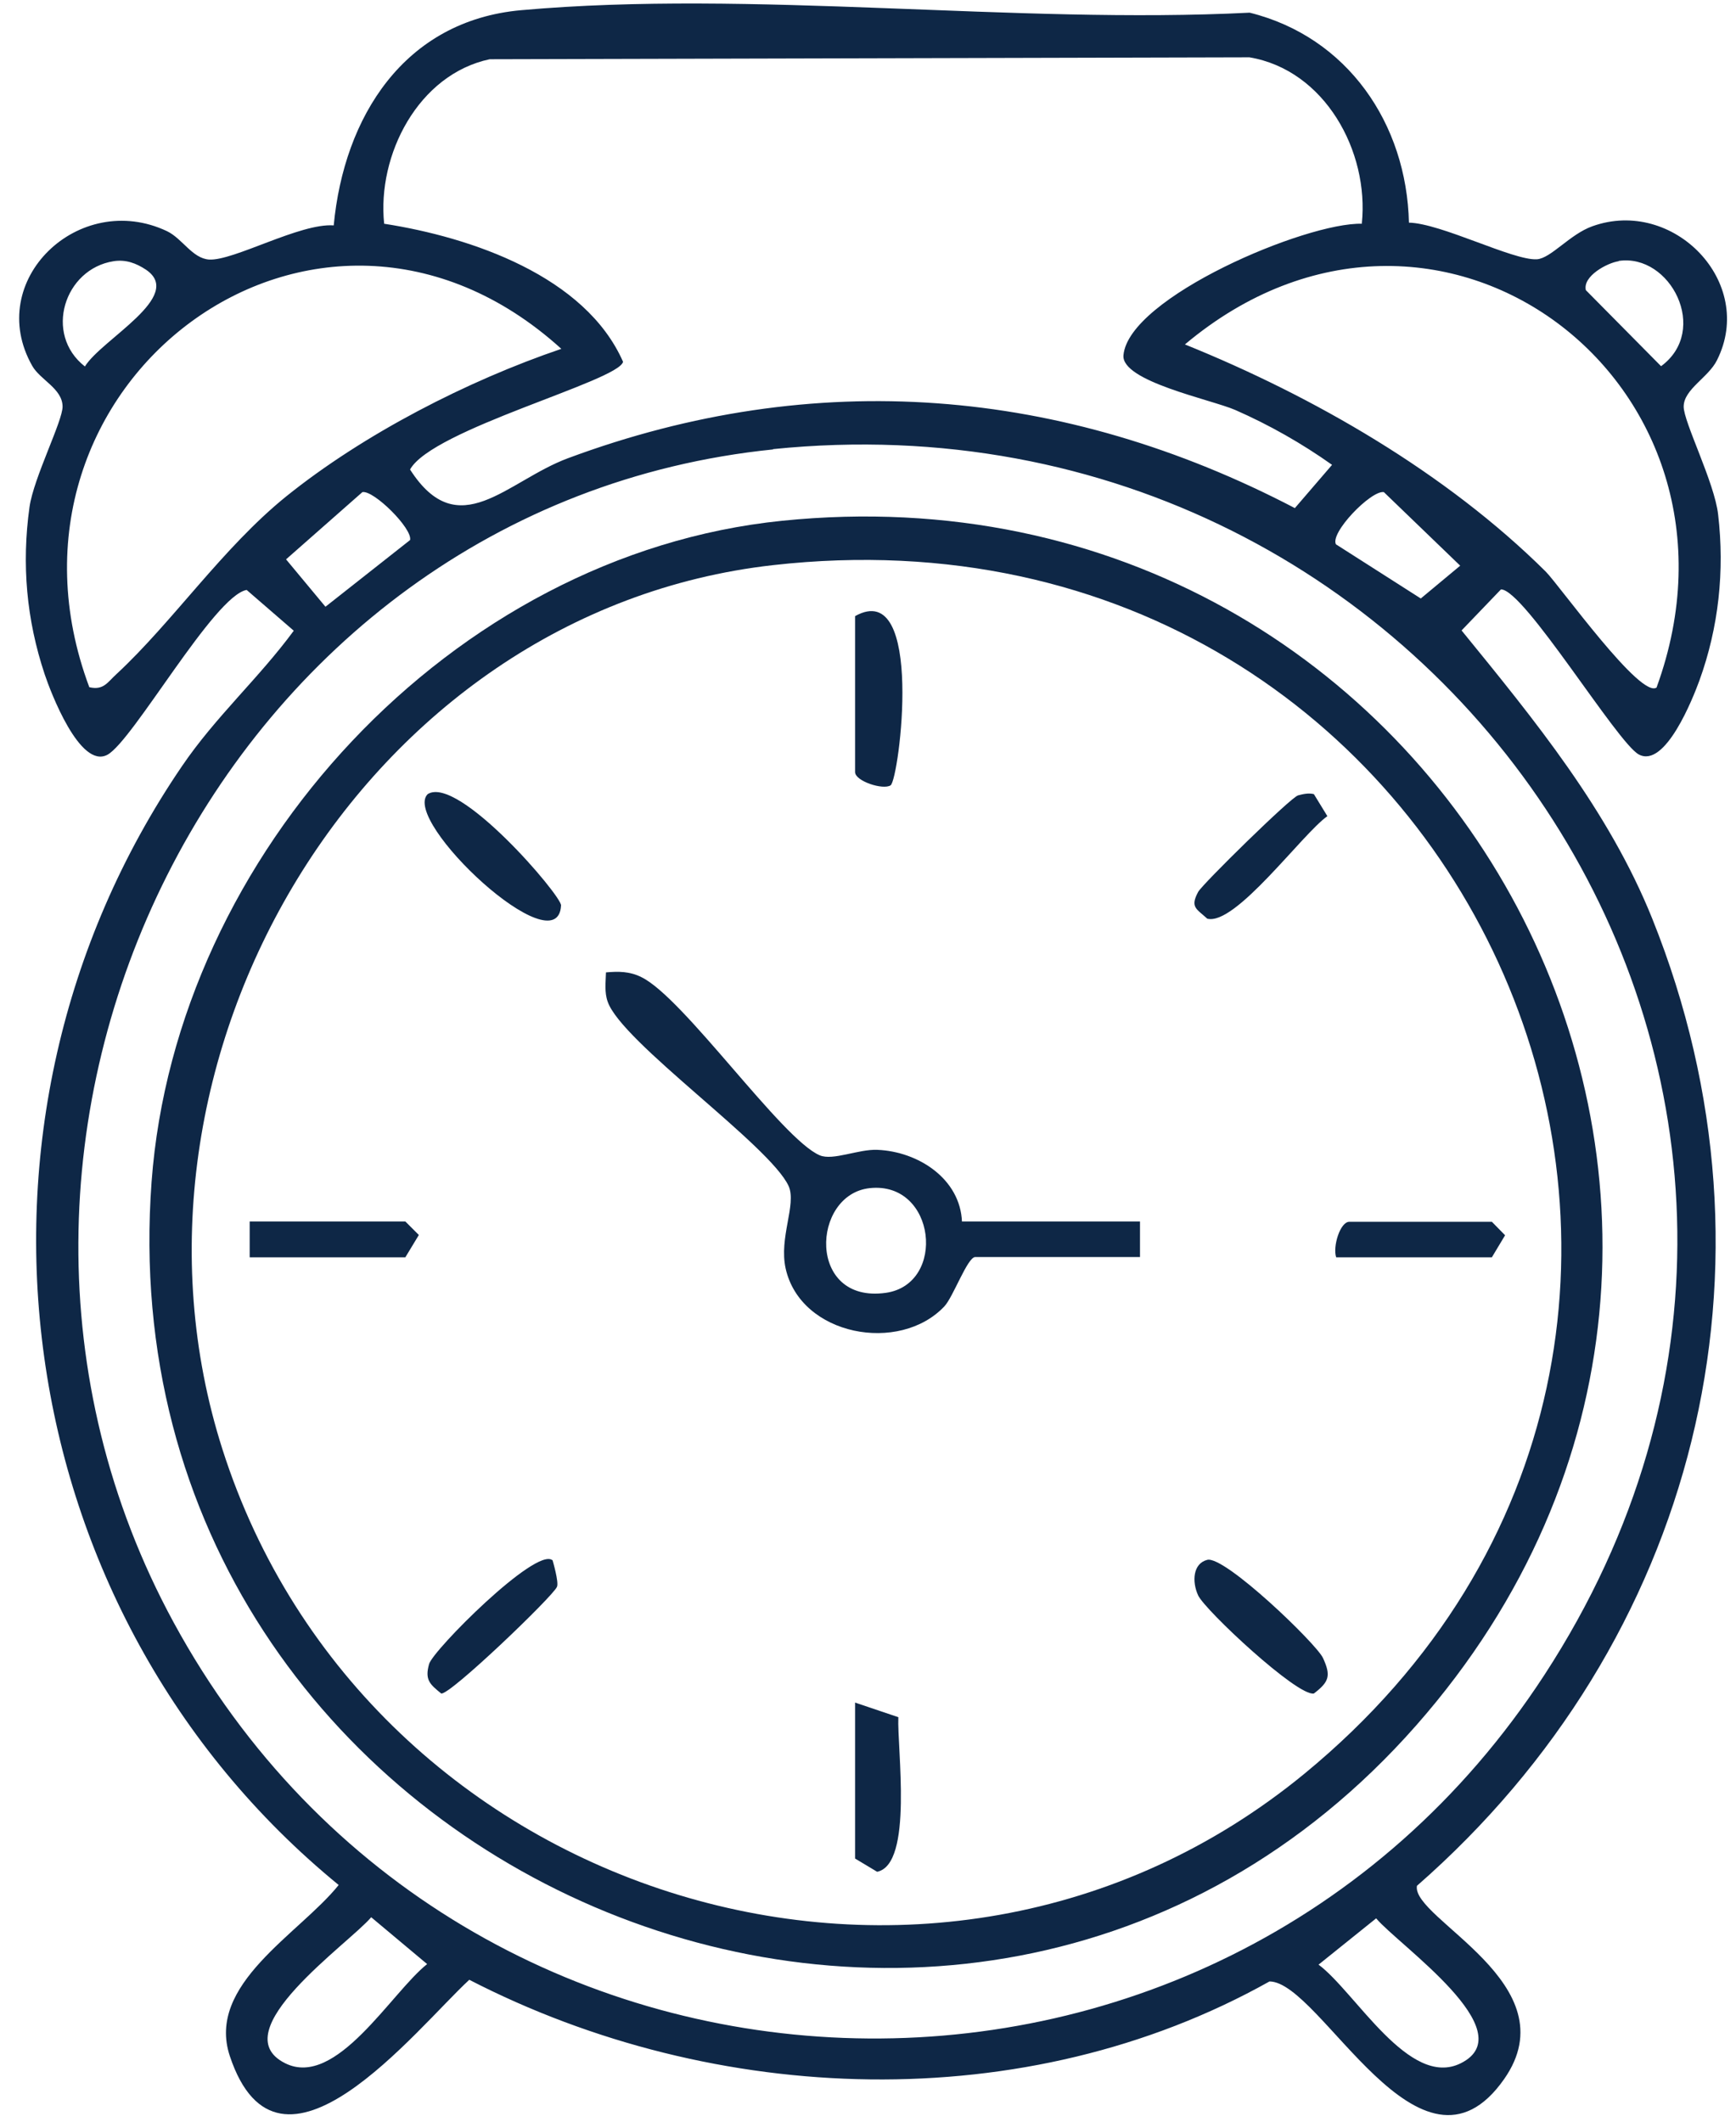 <svg width="63" height="77" viewBox="0 0 63 77" fill="none" xmlns="http://www.w3.org/2000/svg">
<path d="M51.121 8.08C52.291 8.1 54.911 9.46 55.771 9.41C56.281 9.38 56.971 8.5 57.791 8.21C60.721 7.16 63.731 10.24 62.311 13.07C62.001 13.7 61.111 14.12 61.101 14.75C61.091 15.3 62.221 17.51 62.351 18.67C62.591 20.72 62.371 22.77 61.671 24.7C61.441 25.33 60.431 27.9 59.471 27.38C58.681 26.95 55.311 21.39 54.471 21.39L53.041 22.88C55.681 26.12 58.381 29.41 59.961 33.34C65.021 45.95 61.541 59.59 51.421 68.44C51.211 69.64 57.011 72 54.581 75.46C51.541 79.79 47.931 71.92 46.071 71.91C37.221 76.87 25.951 76.45 17.031 71.85C15.091 73.64 10.131 79.99 8.341 74.62C7.471 72.01 10.861 70.19 12.291 68.41C0.201 58.52 -2.219 40.75 6.601 27.81C7.831 26 9.381 24.63 10.661 22.89L8.951 21.41C7.771 21.62 4.831 26.88 3.901 27.39C2.901 27.93 1.831 25.1 1.621 24.47C0.961 22.49 0.781 20.48 1.071 18.4C1.221 17.34 2.281 15.27 2.271 14.75C2.261 14.1 1.461 13.79 1.171 13.28C-0.589 10.18 2.871 6.88 6.061 8.39C6.621 8.66 6.981 9.38 7.591 9.42C8.481 9.47 10.891 8.09 12.111 8.18C12.481 4.25 14.661 0.75 18.911 0.37C27.291 -0.38 36.851 0.89 45.351 0.46C48.901 1.34 51.051 4.49 51.131 8.09L51.121 8.08ZM49.421 8.11C49.691 5.5 48.081 2.54 45.341 2.08L17.771 2.15C15.181 2.7 13.681 5.62 13.941 8.12C17.101 8.61 21.241 10.02 22.611 13.13C22.451 13.83 15.681 15.58 14.881 17.04C16.641 19.78 18.381 17.46 20.611 16.63C29.571 13.3 38.561 14.04 46.991 18.44L48.341 16.87C47.241 16.09 46.061 15.42 44.831 14.88C43.961 14.5 40.681 13.84 40.771 12.89C40.961 10.79 47.411 8.06 49.431 8.12L49.421 8.11ZM4.121 9.48C2.331 9.76 1.581 12.13 3.081 13.3C3.691 12.31 6.711 10.75 5.301 9.79C4.941 9.55 4.561 9.41 4.121 9.48ZM58.741 9.48C58.331 9.54 57.431 10.02 57.551 10.53L60.281 13.29C62.051 11.99 60.621 9.19 58.741 9.47V9.48ZM20.371 12.66C11.511 4.63 -0.859 13.96 3.241 24.94C3.761 25.06 3.901 24.76 4.221 24.47C6.271 22.57 8.071 19.89 10.381 18.02C13.201 15.75 16.961 13.82 20.371 12.66ZM60.121 24.94C64.141 13.9 52.131 4.83 43.001 12.5C47.681 14.39 52.481 17.16 56.091 20.74C56.591 21.24 59.581 25.44 60.131 24.94H60.121ZM28.061 16.31C7.981 18.35 -3.259 41.29 6.301 58.88C16.781 78.16 44.071 79.18 56.051 60.78C69.661 39.89 52.601 13.8 28.051 16.3L28.061 16.31ZM13.151 17.86L10.381 20.3L11.811 22.02L14.881 19.6C14.981 19.19 13.561 17.78 13.151 17.86ZM48.491 19.76L51.561 21.72L52.991 20.53L50.221 17.86C49.761 17.78 48.221 19.37 48.491 19.77V19.76ZM13.471 69.58C12.661 70.54 8.041 73.73 10.351 74.88C12.201 75.8 14.201 72.31 15.501 71.28L13.471 69.58ZM49.941 69.62L47.851 71.3C49.191 72.3 51.141 75.81 53.011 74.88C55.321 73.73 50.741 70.58 49.941 69.62Z" fill="#0E2746"/>
<path d="M28.381 18.9C52.7 16.42 67.551 44.25 51.401 62.61C34.891 81.37 3.651 68.01 5.501 42.89C6.381 31 16.401 20.12 28.381 18.9ZM28.051 20.51C13.161 22.19 3.58 38.5 8.07 52.59C13.3 68.99 33.901 75.41 47.34 64.37C66.8 48.38 53.581 17.63 28.051 20.51Z" fill="#0E2746"/>
<path d="M34.911 44.33H41.371V45.62H35.392C35.111 45.62 34.592 47.07 34.272 47.41C32.642 49.14 29.061 48.48 28.512 46.04C28.262 44.91 28.912 43.72 28.622 43.05C27.962 41.58 22.552 37.82 22.052 36.35C21.931 36.01 21.982 35.64 21.991 35.29C22.442 35.25 22.852 35.25 23.271 35.46C24.811 36.2 28.372 41.35 29.752 41.93C30.232 42.13 31.151 41.7 31.841 41.73C33.321 41.79 34.852 42.78 34.911 44.35V44.33ZM31.561 43.12C29.442 43.35 29.282 47.32 32.142 46.92C34.361 46.61 33.971 42.86 31.561 43.12Z" fill="#0E2746"/>
<path d="M31.031 22.36C33.571 20.94 32.631 28.29 32.321 28.5C32.051 28.68 31.031 28.35 31.031 28.02V22.36Z" fill="#0E2746"/>
<path d="M43.812 56.61C44.441 56.45 47.761 59.64 48.011 60.17C48.311 60.82 48.231 61.04 47.681 61.46C47.092 61.58 43.731 58.44 43.481 57.9C43.251 57.4 43.291 56.74 43.812 56.61Z" fill="#0E2746"/>
<path d="M31.031 61.79L32.601 62.32C32.551 63.43 33.151 67.66 31.831 67.93L31.031 67.45V61.79Z" fill="#0E2746"/>
<path d="M15.521 28.82C16.631 28.12 20.381 32.51 20.361 32.86C20.241 35.11 14.551 29.79 15.521 28.82Z" fill="#0E2746"/>
<path d="M20.052 56.62C20.052 56.62 20.291 57.43 20.212 57.59C20.072 57.93 16.322 61.53 16.012 61.46C15.592 61.12 15.412 60.96 15.572 60.39C15.711 59.89 19.432 56.15 20.042 56.62H20.052Z" fill="#0E2746"/>
<path d="M47.091 28.87C47.281 28.82 47.481 28.77 47.681 28.82L48.171 29.62C47.261 30.26 44.831 33.61 43.811 33.34C43.421 32.98 43.181 32.93 43.481 32.37C43.621 32.1 46.851 28.93 47.101 28.87H47.091Z" fill="#0E2746"/>
<path d="M9.061 45.63V44.33H14.71L15.2 44.82L14.71 45.63H9.061Z" fill="#0E2746"/>
<path d="M48.49 45.63C48.36 45.25 48.63 44.34 48.97 44.34H54.14L54.62 44.83L54.14 45.63H48.48H48.49Z" fill="#0E2746"/>
</svg>
